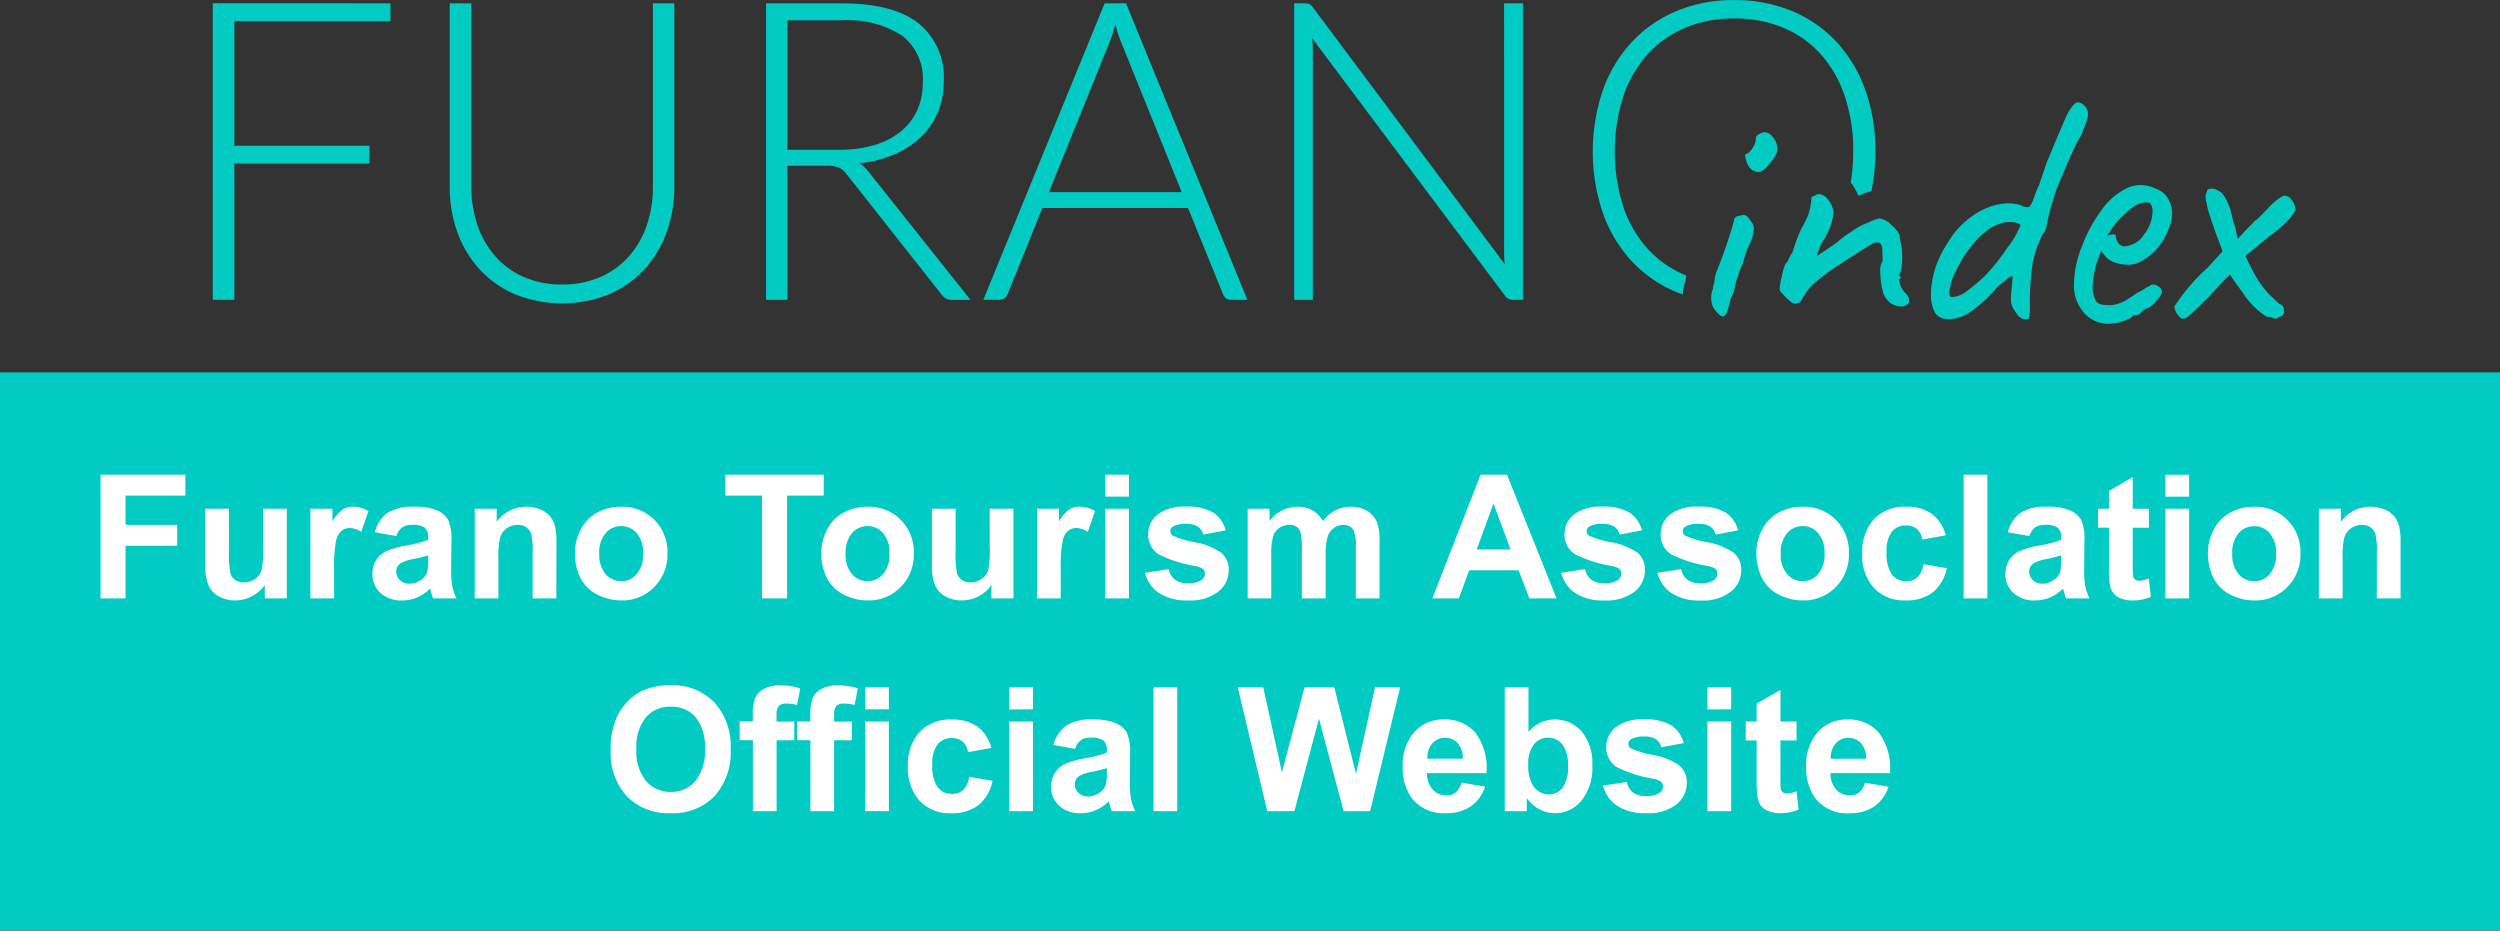 <svg xmlns="http://www.w3.org/2000/svg" width="188" height="70" viewBox="0 0 188 70">
  <rect x="0" y="0" width="188" height="70" fill="#333333" stroke="none"/>
  <g id="グループ_1197" data-name="グループ 1197" transform="translate(-4670 228)">
    <g id="グループ_1195" data-name="グループ 1195" transform="translate(4686 -228)">
      <g id="グループ_1058" data-name="グループ 1058">
        <path id="パス_805" data-name="パス 805" d="M337.787,433.845h1.624V423.6h10.162v-1.339H339.411v-9.374h11.737v-1.339H337.787Z" transform="translate(-337.787 -411.3)" fill="#01cbc3"/>
        <path id="パス_806" data-name="パス 806" d="M382.115,425.337a8.855,8.855,0,0,1-.464,2.907,6.826,6.826,0,0,1-1.347,2.339,6.153,6.153,0,0,1-2.151,1.552,7.05,7.05,0,0,1-2.875.559,6.966,6.966,0,0,1-2.875-.567,6.175,6.175,0,0,1-2.143-1.559,6.892,6.892,0,0,1-1.339-2.34,8.841,8.841,0,0,1-.464-2.907v-13.77h-1.623v13.785a9.985,9.985,0,0,0,.582,3.443,8.216,8.216,0,0,0,1.678,2.789,7.728,7.728,0,0,0,2.662,1.867,9.493,9.493,0,0,0,7.043,0,7.745,7.745,0,0,0,2.662-1.867,8.234,8.234,0,0,0,1.678-2.789,9.985,9.985,0,0,0,.583-3.443V411.552h-1.607Z" transform="translate(-349.015 -411.3)" fill="#01cbc3"/>
        <path id="パス_807" data-name="パス 807" d="M412.639,423.573a8.9,8.9,0,0,0,2.631-.669,6.771,6.771,0,0,0,1.993-1.308,5.48,5.48,0,0,0,1.269-1.851,6,6,0,0,0,.441-2.332,5.214,5.214,0,0,0-1.907-4.372q-1.907-1.489-5.767-1.488h-5.687v22.293h1.607V423.762h2.914a2.4,2.4,0,0,1,.954.142,1.592,1.592,0,0,1,.575.488l7.136,9.044a1.132,1.132,0,0,0,.355.315.924.924,0,0,0,.434.1h1.4l-7.673-9.642A2.541,2.541,0,0,0,412.639,423.573Zm-1.543-1.009h-3.876v-9.736h4.08a7.57,7.57,0,0,1,4.537,1.15,4.1,4.1,0,0,1,1.56,3.529,4.973,4.973,0,0,1-.425,2.095,4.4,4.4,0,0,1-1.237,1.591,5.735,5.735,0,0,1-1.985,1.017A9.2,9.2,0,0,1,411.1,422.564Z" transform="translate(-364.004 -411.3)" fill="#01cbc3"/>
        <path id="パス_808" data-name="パス 808" d="M486.141,430.253a9.053,9.053,0,0,0,.048.913l-14.432-19.315a.742.742,0,0,0-.268-.244.885.885,0,0,0-.347-.055h-.788v22.293h1.4V415.081q0-.426-.047-.9L486.2,433.53a.679.679,0,0,0,.583.315h.772V411.552h-1.418Z" transform="translate(-389.03 -411.3)" fill="#01cbc3"/>
        <path id="パス_809" data-name="パス 809" d="M441.366,411.552l-9.122,22.293h1.229a.587.587,0,0,0,.378-.126.674.674,0,0,0,.221-.3l2.615-6.476h10.95l2.63,6.476a.787.787,0,0,0,.221.307.547.547,0,0,0,.362.118H452.1l-9.123-22.293Zm-4.19,14.195,4.553-11.249q.109-.283.22-.622t.221-.717q.109.378.22.717c.073.226.147.428.221.606l4.552,11.265Z" transform="translate(-374.298 -411.3)" fill="#01cbc3"/>
        <path id="パス_810" data-name="パス 810" d="M513.89,432.349c.017-.1.04-.2.068-.308.005-.059.016-.121.025-.183-.014-.006-.029-.01-.044-.015a7.892,7.892,0,0,1-2.836-1.969,8.985,8.985,0,0,1-1.843-3.143,13.767,13.767,0,0,1,0-8.389,8.965,8.965,0,0,1,1.843-3.151,7.983,7.983,0,0,1,2.836-1.978,9.367,9.367,0,0,1,3.632-.685,9.511,9.511,0,0,1,3.67.685,7.81,7.81,0,0,1,2.828,1.978,9.015,9.015,0,0,1,1.82,3.151,12.714,12.714,0,0,1,.647,4.191,14.463,14.463,0,0,1-.183,2.334,4.216,4.216,0,0,1,.577,1l.056-.019a5.589,5.589,0,0,1,.917-.333,14.6,14.6,0,0,0,.3-2.978,13.473,13.473,0,0,0-.772-4.672,10.476,10.476,0,0,0-2.174-3.6,9.578,9.578,0,0,0-3.356-2.307,11.188,11.188,0,0,0-4.332-.812,11.018,11.018,0,0,0-4.3.819,9.719,9.719,0,0,0-3.356,2.308,10.48,10.48,0,0,0-2.182,3.592,14.421,14.421,0,0,0,0,9.359,10.477,10.477,0,0,0,2.182,3.592,9.625,9.625,0,0,0,3.356,2.3c.15.062.307.108.459.163A3.629,3.629,0,0,1,513.89,432.349Z" transform="translate(-403.175 -411.141)" fill="#01cbc3"/>
      </g>
      <g id="グループ_1059" data-name="グループ 1059" transform="translate(112.683 7.693)">
        <path id="パス_811" data-name="パス 811" d="M521.471,439.773a1.4,1.4,0,0,1,.133-.636,1.2,1.2,0,0,1,.052-.318,1.164,1.164,0,0,0,.053-.238,2.845,2.845,0,0,1,.212-.874,33.951,33.951,0,0,0,1.271-3.735.29.29,0,0,1,.105-.225.589.589,0,0,1,.318-.118,1.44,1.44,0,0,1,.291-.053.381.381,0,0,1,.278.119,3.247,3.247,0,0,1,.331.437.651.651,0,0,1,.158.477,2.925,2.925,0,0,1-.344,1.218,6.219,6.219,0,0,0-.451,1.324,11.591,11.591,0,0,0-.5,1.324q-.053.159-.159.636a2.412,2.412,0,0,1-.291.768,5.714,5.714,0,0,1-.291,1.033q-.133.292-.291.291-.186,0-.5-.371A1.433,1.433,0,0,1,521.471,439.773Zm2.621-10.329q-.132-.451,0-.451.212-.026.49-.464a1.231,1.231,0,0,0,.251-.728.3.3,0,0,1,.08-.2.362.362,0,0,1,.185-.12.732.732,0,0,1,.371-.133q.45,0,.821.636a1.5,1.5,0,0,1,.159.609,1.05,1.05,0,0,1-.132.49,3.76,3.76,0,0,1-.477.648c-.3.406-.582.609-.847.609a.944.944,0,0,1-.583-.264A1.512,1.512,0,0,1,524.092,429.444Z" transform="translate(-521.471 -425.1)" fill="#01cbc3"/>
        <path id="パス_812" data-name="パス 812" d="M538.241,443.173a1.7,1.7,0,0,1-.582-.755,6.214,6.214,0,0,1-.239-1.7,1.369,1.369,0,0,1,.079-.556.658.658,0,0,0,.093-.464c-.009-.239-.013-.41-.013-.517-.017-.405-.141-.609-.371-.609a1.016,1.016,0,0,0-.53.186q-1.483.928-2.489,1.589a16.992,16.992,0,0,0-1.934,1.483,4.949,4.949,0,0,0-.556.742c-.124.212-.212.358-.265.437a.244.244,0,0,1-.212.119.837.837,0,0,1-.212.053.553.553,0,0,1-.318-.145,3.052,3.052,0,0,1-.239-.2q-.106-.1-.345-.358a1.093,1.093,0,0,1-.264-.358,6.147,6.147,0,0,1,.172-.979,5.414,5.414,0,0,1,.278-.98q.079,0,.239-.331a3.581,3.581,0,0,1,.291-.517,13.145,13.145,0,0,1,.689-1.827,6.313,6.313,0,0,0,.517-1.059,4.472,4.472,0,0,0,.2-1.059v-.053a.214.214,0,0,1,.08-.173.25.25,0,0,1,.159-.066.6.6,0,0,1,.345-.133.937.937,0,0,1,.688.424,1.687,1.687,0,0,1,.4,1.059,5.117,5.117,0,0,1-.874,2.172c-.053.123-.128.3-.225.529a1.507,1.507,0,0,0-.146.477l1.483-1.007a7.115,7.115,0,0,1,1.139-.848,4.885,4.885,0,0,1,1.3-.688,2.954,2.954,0,0,1,.794-.291,1.537,1.537,0,0,1,.861.477,2.161,2.161,0,0,1,.649.794,1.226,1.226,0,0,0,.053.424,5.169,5.169,0,0,1,.133,1.245,5.091,5.091,0,0,1-.066.861c-.045.256-.1.4-.172.437a.21.21,0,0,0,.026.079.107.107,0,0,0,.106.053v.132c-.141,0-.159.15-.053.45a1.637,1.637,0,0,0,.424.689.765.765,0,0,1,.264.529c0,.212-.158.362-.477.45A1.567,1.567,0,0,1,538.241,443.173Z" transform="translate(-524.708 -428.038)" fill="#01cbc3"/>
        <path id="パス_813" data-name="パス 813" d="M554.978,439.732a3.624,3.624,0,0,1-.437-.649,1.386,1.386,0,0,1-.118-.6,3.47,3.47,0,0,1,.026-.477l.105-1.218q-.053-.053-.2.026a1.416,1.416,0,0,0-.265.185c-.08.071-.155.133-.225.186l-.45.371a10.62,10.62,0,0,1-2.026,1.88,3,3,0,0,1-1.6.556l-.291-.026a.986.986,0,0,1-.821-.543,2.63,2.63,0,0,1-.265-1.258,4.528,4.528,0,0,1,.026-.583,7.372,7.372,0,0,1,.4-1.722,8.548,8.548,0,0,1,.9-1.721,5.929,5.929,0,0,1,1.312-1.536,5.284,5.284,0,0,1,1.708-1.032,4.321,4.321,0,0,1,1.483-.292,3.18,3.18,0,0,1,.9.133,1.225,1.225,0,0,0,.5.16c.141,0,.248-.089.318-.266a2.557,2.557,0,0,0,.239-.582,6.34,6.34,0,0,1,.344-.821l.582-1.721.689-1.642.768-1.8q.53-1.059.9-1.059a.8.8,0,0,1,.5.291.854.854,0,0,1,.239.582,2.005,2.005,0,0,1-.145.662c-.1.266-.217.575-.358.927a11.334,11.334,0,0,0-.688,1.324l-.4.9q-.714,1.7-.847,2.039l-.212.715a11.722,11.722,0,0,0-.344,1.272q-.212,1.139-.371,1.139a7.58,7.58,0,0,0-.9,3.126,17.906,17.906,0,0,0-.107,2.437,4.073,4.073,0,0,1-.039.755.185.185,0,0,1-.2.145A.721.721,0,0,1,554.978,439.732Zm-3.96-1.788a15.819,15.819,0,0,0,1.391-1.152,14.663,14.663,0,0,0,1.721-2.145,6.759,6.759,0,0,0,1.007-1.7c0-.07-.089-.133-.265-.185a2.026,2.026,0,0,0-.583-.08,1.754,1.754,0,0,0-.423.053,3.161,3.161,0,0,0-1.178.543,6.771,6.771,0,0,0-1.205,1.178,9.513,9.513,0,0,0-1.218,1.96,4.209,4.209,0,0,0-.477,1.589q0,.318.185.318A1.825,1.825,0,0,0,551.018,437.944Z" transform="translate(-531.884 -423.682)" fill="#01cbc3"/>
        <path id="パス_814" data-name="パス 814" d="M566.679,443.415a3.1,3.1,0,0,1-.742-2.119,8.039,8.039,0,0,1,.569-2.794,11.169,11.169,0,0,1,1.47-2.741,4.97,4.97,0,0,1,1.827-1.642,2.432,2.432,0,0,1,1.193-.292,2.779,2.779,0,0,1,1.139.292,1.862,1.862,0,0,1,.688.45,2.342,2.342,0,0,1,.425.821,4.869,4.869,0,0,1,.078.662,3.849,3.849,0,0,1-.131.688,5.473,5.473,0,0,1-.835,1.655,4.482,4.482,0,0,1-1.337,1.152,1.964,1.964,0,0,1-1.059.266,2.764,2.764,0,0,1-1.046-.2,1.6,1.6,0,0,1-.755-.6l-.185-.212-.079.212a6.944,6.944,0,0,0-.556,2.437,2.065,2.065,0,0,0,.264,1.112c.123.2.423.292.9.292a2.029,2.029,0,0,0,.768-.106,3.032,3.032,0,0,0,.7-.331q.3-.2.6-.41l.106-.053h-.026q.318-.158.529-.291c.141-.088.239-.15.291-.185a.24.24,0,0,0,.106-.026.316.316,0,0,0,.107-.106.6.6,0,0,1,.556.079.545.545,0,0,1,.317.477,2.131,2.131,0,0,1-.477.688q-.423.478-.635.5a.86.86,0,0,0-.186.08.876.876,0,0,0-.212.133h.026a.638.638,0,0,1-.476.318h-.212q-.107.212-.7.423a3.361,3.361,0,0,1-1.126.212A2.39,2.39,0,0,1,566.679,443.415Zm4.529-5.879a2.817,2.817,0,0,0,.636-1.7.887.887,0,0,0-.185-.636.667.667,0,0,0-.292-.079,2.167,2.167,0,0,0-.45.079,3.04,3.04,0,0,0-1.06.729,7.011,7.011,0,0,0-1.059,1.152l-.345.556a1.464,1.464,0,0,1,.411-.093c.132-.009.207,0,.225.04a.965.965,0,0,0,.185.609.578.578,0,0,0,.477.239A1.843,1.843,0,0,0,571.208,437.535Z" transform="translate(-538.659 -427.603)" fill="#01cbc3"/>
        <path id="パス_815" data-name="パス 815" d="M578.494,443.741a1.252,1.252,0,0,1-.251-.609,14.46,14.46,0,0,1,2.489-2.913l1.139-1.245-.477-1.271q-.238-.636-.477-1.391a4.665,4.665,0,0,1-.239-.94,1.429,1.429,0,0,1-.079-.45.806.806,0,0,1,.106-.451.128.128,0,0,1,.08-.158.581.581,0,0,1,.264-.053.845.845,0,0,1,.53.185q.264.079.542.6a4.368,4.368,0,0,1,.41,1.072,5.829,5.829,0,0,0,.292,1.033l.185.9.61-.663A3.833,3.833,0,0,1,584,437c.167-.15.252-.252.252-.3q.106,0,.464-.371t.543-.556a4.535,4.535,0,0,1,.742-.688,1.416,1.416,0,0,1,.5-.291.651.651,0,0,1,.556.3,1.285,1.285,0,0,1,.293.729c0,.141-.173.4-.516.781a9.212,9.212,0,0,1-1.391,1.2q-.661.53-.927.769l-.926.741a17.811,17.811,0,0,0,.874,1.7,7.746,7.746,0,0,0,.9,1.192l.794.742c.071-.017.145.026.226.133a.452.452,0,0,1,.092.344l.026.106a.367.367,0,0,1-.252.331,1.417,1.417,0,0,0-.3.172h-.079a.717.717,0,0,1-.265-.066c-.107-.044-.177-.057-.212-.04q-.133.053-.582-.291a6.241,6.241,0,0,1-.875-.821,4.521,4.521,0,0,1-.556-.742,3.119,3.119,0,0,1-.225-.3,1.328,1.328,0,0,0-.172-.225q-.477-.688-.556-.821-.264.213-1.615,1.7-1.112,1.086-1.418,1.35a.863.863,0,0,1-.49.264C578.78,444.05,578.643,443.952,578.494,443.741Z" transform="translate(-543.415 -427.77)" fill="#01cbc3"/>
      </g>
    </g>
    <g id="グループ_1196" data-name="グループ 1196" transform="translate(41 -123.253)">
      <rect id="長方形_340" data-name="長方形 340" width="188" height="42" transform="translate(4629 -76.747)" fill="#01cbc3"/>
    </g>
    <path id="パス_862" data-name="パス 862" d="M-86.439,0V-9.306h6.379v1.574h-4.5v2.2h3.885v1.574H-84.56V0Zm12.353,0V-1.009a2.6,2.6,0,0,1-.968.851,2.714,2.714,0,0,1-1.266.311,2.476,2.476,0,0,1-1.219-.3,1.761,1.761,0,0,1-.781-.838,3.739,3.739,0,0,1-.241-1.492V-6.741h1.784v3.1a8.59,8.59,0,0,0,.1,1.742.95.95,0,0,0,.359.508,1.1,1.1,0,0,0,.66.187,1.4,1.4,0,0,0,.819-.251,1.275,1.275,0,0,0,.5-.622A7.221,7.221,0,0,0-74.214-3.9V-6.741h1.784V0Zm5.211,0h-1.784V-6.741H-69v.958a2.881,2.881,0,0,1,.765-.9,1.407,1.407,0,0,1,.771-.216,2.264,2.264,0,0,1,1.174.336L-66.844-5a1.565,1.565,0,0,0-.838-.292.99.99,0,0,0-.635.206,1.41,1.41,0,0,0-.409.746,10.6,10.6,0,0,0-.149,2.26Zm4.685-4.685-1.619-.292a2.521,2.521,0,0,1,.939-1.447,3.438,3.438,0,0,1,1.98-.47,4.268,4.268,0,0,1,1.777.282,1.773,1.773,0,0,1,.822.717,3.678,3.678,0,0,1,.238,1.6l-.019,2.082A7.228,7.228,0,0,0-59.985-.9a3.826,3.826,0,0,0,.321.9h-1.765q-.07-.178-.171-.527-.044-.159-.063-.209a3.216,3.216,0,0,1-.978.667,2.8,2.8,0,0,1-1.111.222,2.3,2.3,0,0,1-1.641-.565,1.878,1.878,0,0,1-.6-1.428A1.917,1.917,0,0,1-65.72-2.86a1.783,1.783,0,0,1,.765-.686,5.978,5.978,0,0,1,1.419-.416A9.718,9.718,0,0,0-61.8-4.4v-.178a.924.924,0,0,0-.254-.733,1.522,1.522,0,0,0-.958-.219,1.276,1.276,0,0,0-.743.187A1.3,1.3,0,0,0-64.191-4.685ZM-61.8-3.237a11.149,11.149,0,0,1-1.085.273,3.27,3.27,0,0,0-.971.311.744.744,0,0,0-.349.628.875.875,0,0,0,.279.647.975.975,0,0,0,.711.273,1.545,1.545,0,0,0,.92-.317,1.117,1.117,0,0,0,.425-.59,3.522,3.522,0,0,0,.07-.87ZM-52.162,0h-1.784V-3.44a5.317,5.317,0,0,0-.114-1.412.991.991,0,0,0-.371-.5,1.061,1.061,0,0,0-.619-.178,1.43,1.43,0,0,0-.832.254,1.279,1.279,0,0,0-.5.673,5.816,5.816,0,0,0-.136,1.549V0h-1.784V-6.741h1.657v.99a2.7,2.7,0,0,1,2.222-1.143,2.676,2.676,0,0,1,1.079.213,1.808,1.808,0,0,1,.74.543,1.966,1.966,0,0,1,.349.749,5.571,5.571,0,0,1,.1,1.2Zm1.4-3.466a3.647,3.647,0,0,1,.438-1.72,3.006,3.006,0,0,1,1.241-1.27,3.683,3.683,0,0,1,1.793-.438,3.366,3.366,0,0,1,2.507.993,3.432,3.432,0,0,1,.978,2.51A3.473,3.473,0,0,1-44.8-.854,3.336,3.336,0,0,1-47.281.152a3.915,3.915,0,0,1-1.768-.419,2.874,2.874,0,0,1-1.279-1.228A4.092,4.092,0,0,1-50.765-3.466Zm1.828.1a2.233,2.233,0,0,0,.476,1.536,1.513,1.513,0,0,0,1.174.533,1.5,1.5,0,0,0,1.171-.533,2.264,2.264,0,0,0,.473-1.549,2.223,2.223,0,0,0-.473-1.523,1.5,1.5,0,0,0-1.171-.533,1.513,1.513,0,0,0-1.174.533A2.233,2.233,0,0,0-48.937-3.371ZM-36.693,0V-7.731h-2.761V-9.306h7.4v1.574h-2.755V0Zm4.456-3.466a3.647,3.647,0,0,1,.438-1.72,3.006,3.006,0,0,1,1.241-1.27,3.683,3.683,0,0,1,1.793-.438,3.366,3.366,0,0,1,2.507.993,3.432,3.432,0,0,1,.978,2.51,3.473,3.473,0,0,1-.987,2.536A3.336,3.336,0,0,1-28.752.152,3.915,3.915,0,0,1-30.52-.267,2.874,2.874,0,0,1-31.8-1.495,4.092,4.092,0,0,1-32.237-3.466Zm1.828.1a2.233,2.233,0,0,0,.476,1.536,1.513,1.513,0,0,0,1.174.533,1.5,1.5,0,0,0,1.171-.533,2.264,2.264,0,0,0,.473-1.549,2.223,2.223,0,0,0-.473-1.523,1.5,1.5,0,0,0-1.171-.533,1.513,1.513,0,0,0-1.174.533A2.233,2.233,0,0,0-30.408-3.371ZM-19.446,0V-1.009a2.6,2.6,0,0,1-.968.851A2.714,2.714,0,0,1-21.68.152a2.476,2.476,0,0,1-1.219-.3,1.761,1.761,0,0,1-.781-.838,3.739,3.739,0,0,1-.241-1.492V-6.741h1.784v3.1a8.59,8.59,0,0,0,.1,1.742.95.95,0,0,0,.359.508,1.1,1.1,0,0,0,.66.187,1.4,1.4,0,0,0,.819-.251,1.275,1.275,0,0,0,.5-.622A7.221,7.221,0,0,0-19.573-3.9V-6.741h1.784V0Zm5.211,0h-1.784V-6.741h1.657v.958a2.881,2.881,0,0,1,.765-.9,1.407,1.407,0,0,1,.771-.216,2.264,2.264,0,0,1,1.174.336L-12.2-5a1.565,1.565,0,0,0-.838-.292.99.99,0,0,0-.635.206,1.41,1.41,0,0,0-.409.746,10.6,10.6,0,0,0-.149,2.26Zm3.352-7.655v-1.65H-9.1v1.65Zm0,7.655V-6.741H-9.1V0ZM-7.9-1.923-6.11-2.2a1.312,1.312,0,0,0,.463.79,1.566,1.566,0,0,0,.978.27A1.765,1.765,0,0,0-3.628-1.39a.567.567,0,0,0,.235-.476A.468.468,0,0,0-3.52-2.2a1.421,1.421,0,0,0-.6-.235,9.622,9.622,0,0,1-2.736-.87,1.737,1.737,0,0,1-.8-1.517A1.87,1.87,0,0,1-6.96-6.3a3.231,3.231,0,0,1,2.146-.6,3.743,3.743,0,0,1,2.057.451A2.3,2.3,0,0,1-1.831-5.11L-3.513-4.8a1.04,1.04,0,0,0-.409-.6,1.5,1.5,0,0,0-.86-.209,1.938,1.938,0,0,0-1.009.2.423.423,0,0,0-.2.362.394.394,0,0,0,.178.324,6.692,6.692,0,0,0,1.666.5,4.96,4.96,0,0,1,1.99.793A1.649,1.649,0,0,1-1.6-2.107,2.036,2.036,0,0,1-2.377-.514,3.428,3.428,0,0,1-4.669.152a3.76,3.76,0,0,1-2.18-.559A2.574,2.574,0,0,1-7.9-1.923ZM-.175-6.741H1.469v.92a2.645,2.645,0,0,1,2.1-1.073,2.263,2.263,0,0,1,1.124.267,2.049,2.049,0,0,1,.781.806,3.114,3.114,0,0,1,.958-.806,2.352,2.352,0,0,1,1.1-.267,2.446,2.446,0,0,1,1.257.3,1.847,1.847,0,0,1,.768.885,3.841,3.841,0,0,1,.184,1.4V0H7.957V-3.853a2.867,2.867,0,0,0-.184-1.295.845.845,0,0,0-.762-.381,1.216,1.216,0,0,0-.7.229,1.268,1.268,0,0,0-.476.67,4.818,4.818,0,0,0-.146,1.393V0H3.9V-3.694a5.124,5.124,0,0,0-.1-1.27.81.81,0,0,0-.3-.425.933.933,0,0,0-.543-.14,1.3,1.3,0,0,0-.743.222,1.219,1.219,0,0,0-.473.641,4.765,4.765,0,0,0-.143,1.39V0H-.175ZM23.052,0H21.008L20.2-2.114h-3.72L15.707,0H13.714l3.625-9.306h1.987ZM19.592-3.682,18.31-7.135,17.053-3.682Zm3.815,1.758L25.2-2.2a1.312,1.312,0,0,0,.463.79,1.566,1.566,0,0,0,.978.27,1.765,1.765,0,0,0,1.041-.254.567.567,0,0,0,.235-.476.468.468,0,0,0-.127-.336,1.421,1.421,0,0,0-.6-.235,9.622,9.622,0,0,1-2.736-.87,1.737,1.737,0,0,1-.8-1.517A1.87,1.87,0,0,1,24.346-6.3a3.231,3.231,0,0,1,2.146-.6,3.743,3.743,0,0,1,2.057.451,2.3,2.3,0,0,1,.927,1.333L27.793-4.8a1.04,1.04,0,0,0-.409-.6,1.5,1.5,0,0,0-.86-.209,1.938,1.938,0,0,0-1.009.2.423.423,0,0,0-.2.362.394.394,0,0,0,.178.324,6.692,6.692,0,0,0,1.666.5,4.96,4.96,0,0,1,1.99.793A1.649,1.649,0,0,1,29.7-2.107a2.036,2.036,0,0,1-.774,1.593,3.428,3.428,0,0,1-2.292.667,3.76,3.76,0,0,1-2.18-.559A2.574,2.574,0,0,1,23.407-1.923Zm7.23,0,1.79-.273a1.312,1.312,0,0,0,.463.79,1.566,1.566,0,0,0,.978.27,1.765,1.765,0,0,0,1.041-.254.567.567,0,0,0,.235-.476.468.468,0,0,0-.127-.336,1.421,1.421,0,0,0-.6-.235,9.622,9.622,0,0,1-2.736-.87,1.737,1.737,0,0,1-.8-1.517A1.87,1.87,0,0,1,31.576-6.3a3.231,3.231,0,0,1,2.146-.6,3.743,3.743,0,0,1,2.057.451,2.3,2.3,0,0,1,.927,1.333L35.023-4.8a1.04,1.04,0,0,0-.409-.6,1.5,1.5,0,0,0-.86-.209,1.938,1.938,0,0,0-1.009.2.423.423,0,0,0-.2.362.394.394,0,0,0,.178.324,6.692,6.692,0,0,0,1.666.5,4.96,4.96,0,0,1,1.99.793,1.649,1.649,0,0,1,.559,1.327,2.036,2.036,0,0,1-.774,1.593,3.428,3.428,0,0,1-2.292.667,3.76,3.76,0,0,1-2.18-.559A2.574,2.574,0,0,1,30.637-1.923Zm7.446-1.542a3.647,3.647,0,0,1,.438-1.72,3.006,3.006,0,0,1,1.241-1.27,3.683,3.683,0,0,1,1.793-.438,3.366,3.366,0,0,1,2.507.993,3.432,3.432,0,0,1,.978,2.51,3.473,3.473,0,0,1-.987,2.536A3.336,3.336,0,0,1,41.568.152,3.915,3.915,0,0,1,39.8-.267a2.874,2.874,0,0,1-1.279-1.228A4.092,4.092,0,0,1,38.083-3.466Zm1.828.1a2.233,2.233,0,0,0,.476,1.536,1.513,1.513,0,0,0,1.174.533,1.5,1.5,0,0,0,1.171-.533,2.264,2.264,0,0,0,.473-1.549,2.223,2.223,0,0,0-.473-1.523,1.5,1.5,0,0,0-1.171-.533,1.513,1.513,0,0,0-1.174.533A2.233,2.233,0,0,0,39.911-3.371Zm12.4-1.377-1.758.317a1.276,1.276,0,0,0-.4-.793,1.217,1.217,0,0,0-.816-.267,1.333,1.333,0,0,0-1.063.46,2.358,2.358,0,0,0-.4,1.539,2.728,2.728,0,0,0,.4,1.695,1.323,1.323,0,0,0,1.082.5,1.2,1.2,0,0,0,.832-.289,1.737,1.737,0,0,0,.457-.993l1.752.3A3.109,3.109,0,0,1,51.356-.463,3.242,3.242,0,0,1,49.28.152a3.086,3.086,0,0,1-2.358-.933,3.618,3.618,0,0,1-.879-2.583,3.626,3.626,0,0,1,.882-2.6,3.134,3.134,0,0,1,2.387-.93,3.256,3.256,0,0,1,1.958.53A2.936,2.936,0,0,1,52.314-4.748ZM53.666,0V-9.306H55.45V0Zm4.945-4.685-1.619-.292a2.521,2.521,0,0,1,.939-1.447,3.438,3.438,0,0,1,1.98-.47,4.268,4.268,0,0,1,1.777.282,1.773,1.773,0,0,1,.822.717,3.678,3.678,0,0,1,.238,1.6l-.019,2.082A7.228,7.228,0,0,0,62.816-.9a3.826,3.826,0,0,0,.321.9H61.372Q61.3-.178,61.2-.527q-.044-.159-.063-.209a3.216,3.216,0,0,1-.978.667,2.8,2.8,0,0,1-1.111.222,2.3,2.3,0,0,1-1.641-.565,1.878,1.878,0,0,1-.6-1.428,1.917,1.917,0,0,1,.273-1.019,1.783,1.783,0,0,1,.765-.686,5.978,5.978,0,0,1,1.419-.416A9.718,9.718,0,0,0,61-4.4v-.178a.924.924,0,0,0-.254-.733,1.522,1.522,0,0,0-.958-.219,1.276,1.276,0,0,0-.743.187A1.3,1.3,0,0,0,58.611-4.685ZM61-3.237a11.149,11.149,0,0,1-1.085.273,3.27,3.27,0,0,0-.971.311.744.744,0,0,0-.349.628.875.875,0,0,0,.279.647.975.975,0,0,0,.711.273,1.545,1.545,0,0,0,.92-.317,1.117,1.117,0,0,0,.425-.59,3.522,3.522,0,0,0,.07-.87Zm6.6-3.5v1.422H66.381V-2.6a6.757,6.757,0,0,0,.035.962.392.392,0,0,0,.159.225.5.5,0,0,0,.3.089,2.307,2.307,0,0,0,.717-.171l.152,1.384a3.546,3.546,0,0,1-1.409.267,2.235,2.235,0,0,1-.87-.162A1.269,1.269,0,0,1,64.9-.428a1.654,1.654,0,0,1-.251-.7,8.646,8.646,0,0,1-.057-1.257V-5.319h-.819V-6.741h.819V-8.081l1.79-1.041v2.38Zm1.238-.914v-1.65h1.784v1.65Zm0,7.655V-6.741h1.784V0Zm3.2-3.466a3.647,3.647,0,0,1,.438-1.72,3.006,3.006,0,0,1,1.241-1.27,3.683,3.683,0,0,1,1.793-.438,3.366,3.366,0,0,1,2.507.993,3.432,3.432,0,0,1,.978,2.51,3.473,3.473,0,0,1-.987,2.536A3.336,3.336,0,0,1,75.521.152a3.915,3.915,0,0,1-1.768-.419,2.874,2.874,0,0,1-1.279-1.228A4.092,4.092,0,0,1,72.036-3.466Zm1.828.1a2.233,2.233,0,0,0,.476,1.536,1.513,1.513,0,0,0,1.174.533,1.5,1.5,0,0,0,1.171-.533,2.264,2.264,0,0,0,.473-1.549,2.223,2.223,0,0,0-.473-1.523,1.5,1.5,0,0,0-1.171-.533,1.513,1.513,0,0,0-1.174.533A2.233,2.233,0,0,0,73.865-3.371ZM86.522,0H84.738V-3.44a5.317,5.317,0,0,0-.114-1.412.991.991,0,0,0-.371-.5,1.061,1.061,0,0,0-.619-.178,1.43,1.43,0,0,0-.832.254,1.279,1.279,0,0,0-.5.673,5.816,5.816,0,0,0-.136,1.549V0H80.377V-6.741h1.657v.99a2.7,2.7,0,0,1,2.222-1.143,2.676,2.676,0,0,1,1.079.213,1.808,1.808,0,0,1,.74.543,1.966,1.966,0,0,1,.349.749,5.571,5.571,0,0,1,.1,1.2Zm-134.6,11.4a5.918,5.918,0,0,1,.425-2.387,4.38,4.38,0,0,1,.866-1.276,3.623,3.623,0,0,1,1.2-.838,5.109,5.109,0,0,1,2.006-.368,4.369,4.369,0,0,1,3.291,1.276,4.89,4.89,0,0,1,1.235,3.548,4.874,4.874,0,0,1-1.225,3.526,4.335,4.335,0,0,1-3.275,1.273,4.38,4.38,0,0,1-3.3-1.266A4.806,4.806,0,0,1-48.077,11.4Zm1.936-.063a3.487,3.487,0,0,0,.73,2.4,2.378,2.378,0,0,0,1.854.816,2.358,2.358,0,0,0,1.844-.809,3.556,3.556,0,0,0,.72-2.428,3.5,3.5,0,0,0-.7-2.387,2.373,2.373,0,0,0-1.863-.787,2.389,2.389,0,0,0-1.873.8A3.516,3.516,0,0,0-46.141,11.341Zm7.763-2.082h.99V8.751a3.373,3.373,0,0,1,.181-1.27A1.43,1.43,0,0,1-36.54,6.8a2.557,2.557,0,0,1,1.228-.263,4.965,4.965,0,0,1,1.492.229l-.241,1.244a3.523,3.523,0,0,0-.819-.1.73.73,0,0,0-.555.181,1.048,1.048,0,0,0-.168.7v.476h1.333v1.4H-35.6V16h-1.784V10.662h-.99Zm4.329,0h.99V8.751a3.373,3.373,0,0,1,.181-1.27,1.43,1.43,0,0,1,.667-.682,2.557,2.557,0,0,1,1.228-.263,4.965,4.965,0,0,1,1.492.229l-.241,1.244a3.523,3.523,0,0,0-.819-.1.73.73,0,0,0-.555.181,1.048,1.048,0,0,0-.168.7v.476h1.333v1.4h-1.333V16h-1.784V10.662h-.99Zm5.11-.914V6.694h1.784v1.65Zm0,7.655V9.259h1.784V16Zm9.49-4.748-1.758.317a1.276,1.276,0,0,0-.4-.793,1.217,1.217,0,0,0-.816-.267,1.333,1.333,0,0,0-1.063.46,2.358,2.358,0,0,0-.4,1.539,2.728,2.728,0,0,0,.4,1.695,1.323,1.323,0,0,0,1.082.5,1.2,1.2,0,0,0,.832-.289,1.737,1.737,0,0,0,.457-.993l1.752.3a3.109,3.109,0,0,1-1.047,1.822,3.242,3.242,0,0,1-2.076.616,3.086,3.086,0,0,1-2.358-.933,3.618,3.618,0,0,1-.879-2.583,3.626,3.626,0,0,1,.882-2.6,3.134,3.134,0,0,1,2.387-.93,3.256,3.256,0,0,1,1.958.53A2.936,2.936,0,0,1-19.449,11.252ZM-18.1,8.345V6.694h1.784v1.65Zm0,7.655V9.259h1.784V16Zm4.945-4.685-1.619-.292a2.521,2.521,0,0,1,.939-1.447,3.438,3.438,0,0,1,1.98-.47,4.268,4.268,0,0,1,1.777.282,1.773,1.773,0,0,1,.822.717,3.678,3.678,0,0,1,.238,1.6l-.019,2.082A7.228,7.228,0,0,0-8.947,15.1a3.826,3.826,0,0,0,.321.9h-1.765q-.07-.178-.171-.527-.044-.159-.063-.209a3.216,3.216,0,0,1-.978.667,2.8,2.8,0,0,1-1.111.222,2.3,2.3,0,0,1-1.641-.565,1.878,1.878,0,0,1-.6-1.428,1.917,1.917,0,0,1,.273-1.019,1.783,1.783,0,0,1,.765-.686,5.978,5.978,0,0,1,1.419-.416,9.718,9.718,0,0,0,1.733-.438v-.178a.924.924,0,0,0-.254-.733,1.522,1.522,0,0,0-.958-.219,1.276,1.276,0,0,0-.743.187A1.3,1.3,0,0,0-13.152,11.315Zm2.387,1.447a11.149,11.149,0,0,1-1.085.273,3.27,3.27,0,0,0-.971.311.744.744,0,0,0-.349.628.875.875,0,0,0,.279.647.975.975,0,0,0,.711.273,1.545,1.545,0,0,0,.92-.317,1.117,1.117,0,0,0,.425-.59,3.522,3.522,0,0,0,.07-.87ZM-7.255,16V6.694h1.784V16ZM1.3,16-.92,6.694H1l1.4,6.392,1.7-6.392H6.341l1.631,6.5L9.4,6.694h1.892L9.033,16H7.04L5.186,9.043,3.339,16Zm14.606-2.146,1.777.3A2.915,2.915,0,0,1,16.6,15.641a3.179,3.179,0,0,1-1.85.511A3.016,3.016,0,0,1,12.149,15a3.86,3.86,0,0,1-.667-2.323,3.722,3.722,0,0,1,.876-2.625,2.885,2.885,0,0,1,2.215-.949,2.992,2.992,0,0,1,2.374.993,4.4,4.4,0,0,1,.832,3.044H13.311a1.8,1.8,0,0,0,.432,1.235,1.35,1.35,0,0,0,1.028.441,1.092,1.092,0,0,0,.7-.229A1.411,1.411,0,0,0,15.907,13.854Zm.1-1.8a1.717,1.717,0,0,0-.4-1.177,1.287,1.287,0,0,0-1.892.022,1.646,1.646,0,0,0-.375,1.155ZM19.157,16V6.694h1.784v3.352A2.524,2.524,0,0,1,22.9,9.106,2.628,2.628,0,0,1,24.934,10a3.693,3.693,0,0,1,.806,2.561,3.9,3.9,0,0,1-.822,2.66,2.565,2.565,0,0,1-2,.933,2.468,2.468,0,0,1-1.139-.289,2.724,2.724,0,0,1-.968-.854V16Zm1.771-3.517a2.867,2.867,0,0,0,.33,1.549,1.411,1.411,0,0,0,1.231.711,1.262,1.262,0,0,0,1.006-.5,2.483,2.483,0,0,0,.416-1.59,2.633,2.633,0,0,0-.419-1.666,1.326,1.326,0,0,0-1.073-.511,1.344,1.344,0,0,0-1.066.5A2.288,2.288,0,0,0,20.928,12.483Zm5.618,1.593,1.79-.273a1.312,1.312,0,0,0,.463.79,1.566,1.566,0,0,0,.978.27,1.765,1.765,0,0,0,1.041-.254.567.567,0,0,0,.235-.476.468.468,0,0,0-.127-.336,1.421,1.421,0,0,0-.6-.235,9.622,9.622,0,0,1-2.736-.87,1.737,1.737,0,0,1-.8-1.517A1.87,1.87,0,0,1,27.485,9.7a3.231,3.231,0,0,1,2.146-.6,3.743,3.743,0,0,1,2.057.451,2.3,2.3,0,0,1,.927,1.333l-1.682.311a1.04,1.04,0,0,0-.409-.6,1.5,1.5,0,0,0-.86-.209,1.938,1.938,0,0,0-1.009.2.423.423,0,0,0-.2.362.394.394,0,0,0,.178.324,6.692,6.692,0,0,0,1.666.5,4.96,4.96,0,0,1,1.99.793,1.649,1.649,0,0,1,.559,1.327,2.036,2.036,0,0,1-.774,1.593,3.428,3.428,0,0,1-2.292.667,3.76,3.76,0,0,1-2.18-.559A2.574,2.574,0,0,1,26.546,14.077ZM34.4,8.345V6.694h1.784v1.65ZM34.4,16V9.259h1.784V16Zm6.7-6.741v1.422H39.889V13.4a6.757,6.757,0,0,0,.035.962.392.392,0,0,0,.159.225.5.5,0,0,0,.3.089A2.307,2.307,0,0,0,41.1,14.5l.152,1.384a3.546,3.546,0,0,1-1.409.267,2.235,2.235,0,0,1-.87-.162,1.269,1.269,0,0,1-.568-.419,1.654,1.654,0,0,1-.251-.7A8.646,8.646,0,0,1,38.1,13.62V10.681H37.28V9.259H38.1V7.919l1.79-1.041v2.38Zm5.142,4.6,1.777.3a2.915,2.915,0,0,1-1.082,1.489,3.179,3.179,0,0,1-1.85.511A3.016,3.016,0,0,1,42.491,15a3.86,3.86,0,0,1-.667-2.323,3.722,3.722,0,0,1,.876-2.625,2.885,2.885,0,0,1,2.215-.949,2.992,2.992,0,0,1,2.374.993,4.4,4.4,0,0,1,.832,3.044H43.653a1.8,1.8,0,0,0,.432,1.235,1.35,1.35,0,0,0,1.028.441,1.092,1.092,0,0,0,.7-.229A1.411,1.411,0,0,0,46.249,13.854Zm.1-1.8a1.717,1.717,0,0,0-.4-1.177,1.287,1.287,0,0,0-1.892.022,1.646,1.646,0,0,0-.375,1.155Z" transform="translate(4764 -183)" fill="#fff"/>
  </g>
</svg>
